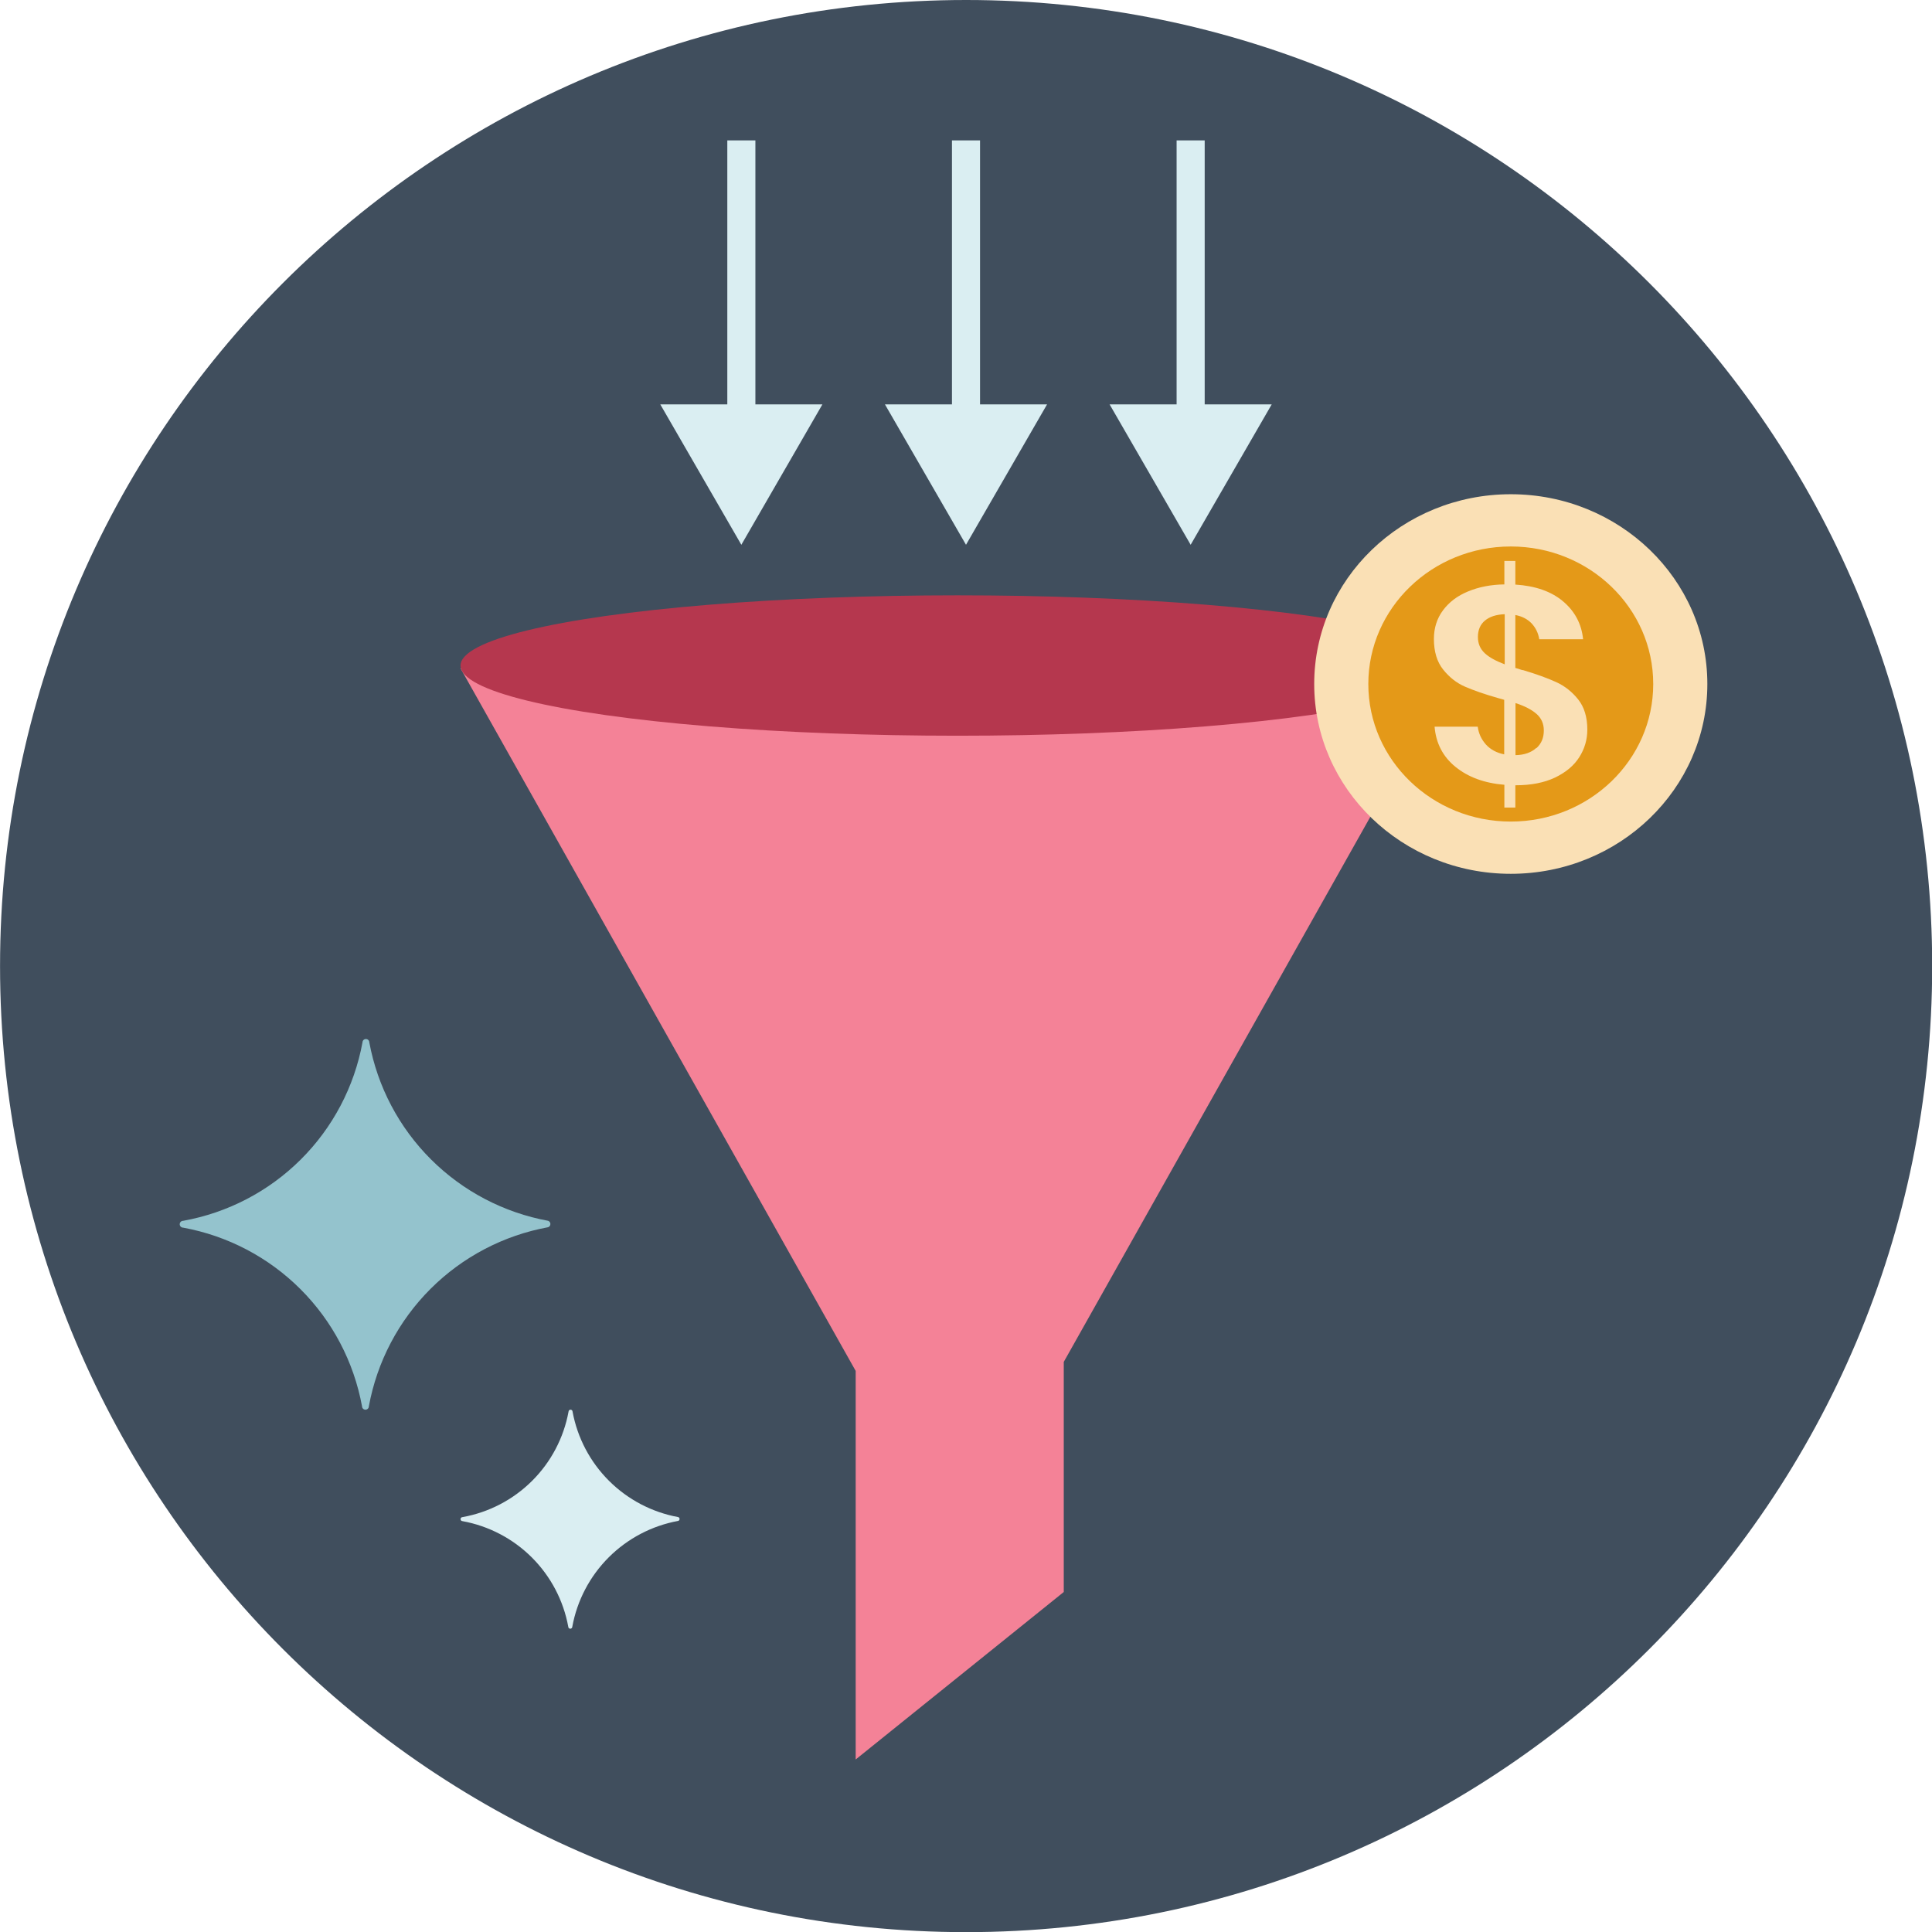 <svg width="344" height="344" viewBox="0 0 344 344" fill="none" xmlns="http://www.w3.org/2000/svg">
<g clip-path="url(#clip0_904_790)">
<path d="M172.02 344.024C267.02 344.024 344.032 267.011 344.032 172.012C344.032 77.012 267.02 0 172.02 0C77.021 0 0.008 77.012 0.008 172.012C0.008 267.011 77.021 344.024 172.02 344.024Z" fill="#404E5D"/>
<path d="M97.609 217.371C89.704 215.92 82.426 212.106 76.739 206.434C71.052 200.763 67.223 193.5 65.759 185.608C65.759 185.447 65.695 185.292 65.581 185.178C65.467 185.064 65.312 185 65.15 185C64.988 185 64.833 185.064 64.719 185.178C64.605 185.292 64.541 185.447 64.541 185.608C63.083 193.516 59.245 200.792 53.541 206.467C47.836 212.142 40.534 215.946 32.609 217.371C32.448 217.371 32.293 217.435 32.178 217.549C32.064 217.664 32 217.818 32 217.98C32 218.141 32.064 218.296 32.178 218.41C32.293 218.524 32.448 218.588 32.609 218.588C40.523 220.037 47.807 223.855 53.496 229.535C59.185 235.216 63.009 242.49 64.459 250.392C64.459 250.553 64.524 250.708 64.638 250.822C64.752 250.936 64.907 251 65.069 251C65.23 251 65.385 250.936 65.5 250.822C65.614 250.708 65.678 250.553 65.678 250.392C67.13 242.469 70.963 235.175 76.666 229.479C82.37 223.784 89.675 219.957 97.609 218.507C97.724 218.463 97.823 218.385 97.893 218.284C97.963 218.182 98 218.062 98 217.939C98 217.816 97.963 217.696 97.893 217.595C97.823 217.493 97.724 217.415 97.609 217.371Z" fill="#94C3CD"/>
<path d="M120.769 270.128C116.098 269.271 111.797 267.017 108.437 263.666C105.076 260.314 102.814 256.023 101.949 251.36C101.949 251.264 101.911 251.173 101.843 251.105C101.776 251.038 101.684 251 101.589 251C101.493 251 101.402 251.038 101.334 251.105C101.266 251.173 101.229 251.264 101.229 251.36C100.367 256.032 98.1 260.332 94.728 263.685C91.358 267.038 87.043 269.286 82.36 270.128C82.265 270.128 82.173 270.166 82.106 270.234C82.038 270.301 82 270.393 82 270.488C82 270.583 82.038 270.675 82.106 270.742C82.173 270.81 82.265 270.848 82.36 270.848C87.036 271.704 91.341 273.96 94.702 277.316C98.064 280.673 100.323 284.971 101.181 289.64C101.181 289.736 101.218 289.827 101.286 289.895C101.354 289.962 101.445 290 101.541 290C101.636 290 101.728 289.962 101.795 289.895C101.863 289.827 101.901 289.736 101.901 289.64C102.759 284.959 105.023 280.649 108.394 277.283C111.764 273.918 116.081 271.656 120.769 270.8C120.837 270.774 120.896 270.727 120.937 270.668C120.978 270.608 121 270.537 121 270.464C121 270.391 120.978 270.32 120.937 270.26C120.896 270.201 120.837 270.155 120.769 270.128Z" fill="#DAEEF2"/>
<path fill-rule="evenodd" clip-rule="evenodd" d="M152.358 244.098V313.281L189.407 283.461V242.492L258.861 119H82L152.358 244.098Z" fill="#F48297"/>
<ellipse cx="170.5" cy="118.5" rx="88.5" ry="12.5" fill="#B5374E"/>
<path d="M269 155.586C288.33 155.586 304 140.457 304 121.793C304 103.13 288.33 88 269 88C249.67 88 234 103.13 234 121.793C234 140.457 249.67 155.586 269 155.586Z" fill="#FAE0B5"/>
<path d="M269 146.283C283.008 146.283 294.364 135.318 294.364 121.793C294.364 108.268 283.008 97.303 269 97.303C254.991 97.303 243.635 108.268 243.635 121.793C243.635 135.318 254.991 146.283 269 146.283Z" fill="#E49918"/>
<path d="M271.131 119.3C273.563 120.025 275.544 120.749 277.075 121.445C278.606 122.141 279.926 123.184 281.007 124.546C282.088 125.908 282.628 127.705 282.628 129.908C282.628 131.705 282.148 133.328 281.187 134.835C280.227 136.342 278.786 137.53 276.865 138.457C274.944 139.356 272.632 139.82 269.871 139.82H269.811V143.79H267.859V139.733C264.287 139.443 261.406 138.371 259.155 136.545C256.903 134.719 255.673 132.313 255.432 129.386H263.117C263.267 130.574 263.747 131.618 264.558 132.545C265.368 133.444 266.479 134.052 267.829 134.313V124.604L266.809 124.314C264.347 123.619 262.366 122.923 260.835 122.256C259.305 121.59 258.014 120.547 256.933 119.184C255.853 117.822 255.312 115.996 255.312 113.765C255.312 111.823 255.853 110.113 256.933 108.664C258.014 107.215 259.485 106.084 261.406 105.302C263.297 104.519 265.458 104.085 267.859 104.056V99.882H269.811V104.085C273.383 104.317 276.204 105.302 278.305 107.07C280.407 108.838 281.607 111.098 281.877 113.823H274.073C273.893 112.721 273.443 111.794 272.722 111.011C271.972 110.229 271.011 109.736 269.811 109.504V118.924L271.101 119.329L271.131 119.3ZM264.377 116.315C265.188 117.069 266.389 117.706 267.92 118.286V109.359C266.419 109.417 265.248 109.794 264.408 110.49C263.567 111.185 263.147 112.171 263.147 113.417C263.147 114.605 263.567 115.562 264.377 116.315ZM273.563 133.212C274.463 132.4 274.883 131.357 274.883 130.053C274.883 128.835 274.433 127.85 273.563 127.096C272.692 126.343 271.462 125.705 269.841 125.184V134.458C271.401 134.429 272.632 133.994 273.533 133.183L273.563 133.212Z" fill="#FAE0B5"/>
<path d="M172 97L186.434 72L157.566 72L172 97ZM169.5 25L169.5 74.5L174.5 74.5L174.5 25L169.5 25Z" fill="#DAEEF2"/>
<path d="M212 97L226.434 72L197.566 72L212 97ZM209.5 25L209.5 74.5L214.5 74.5L214.5 25L209.5 25Z" fill="#DAEEF2"/>
<path d="M132 97L146.434 72L117.566 72L132 97ZM129.5 25L129.5 74.5L134.5 74.5L134.5 25L129.5 25Z" fill="#DAEEF2"/>
</g>
<defs>
<clipPath id="clip0_904_790">
<rect width="344" height="344" fill="white"/>
</clipPath>
</defs>
</svg>
